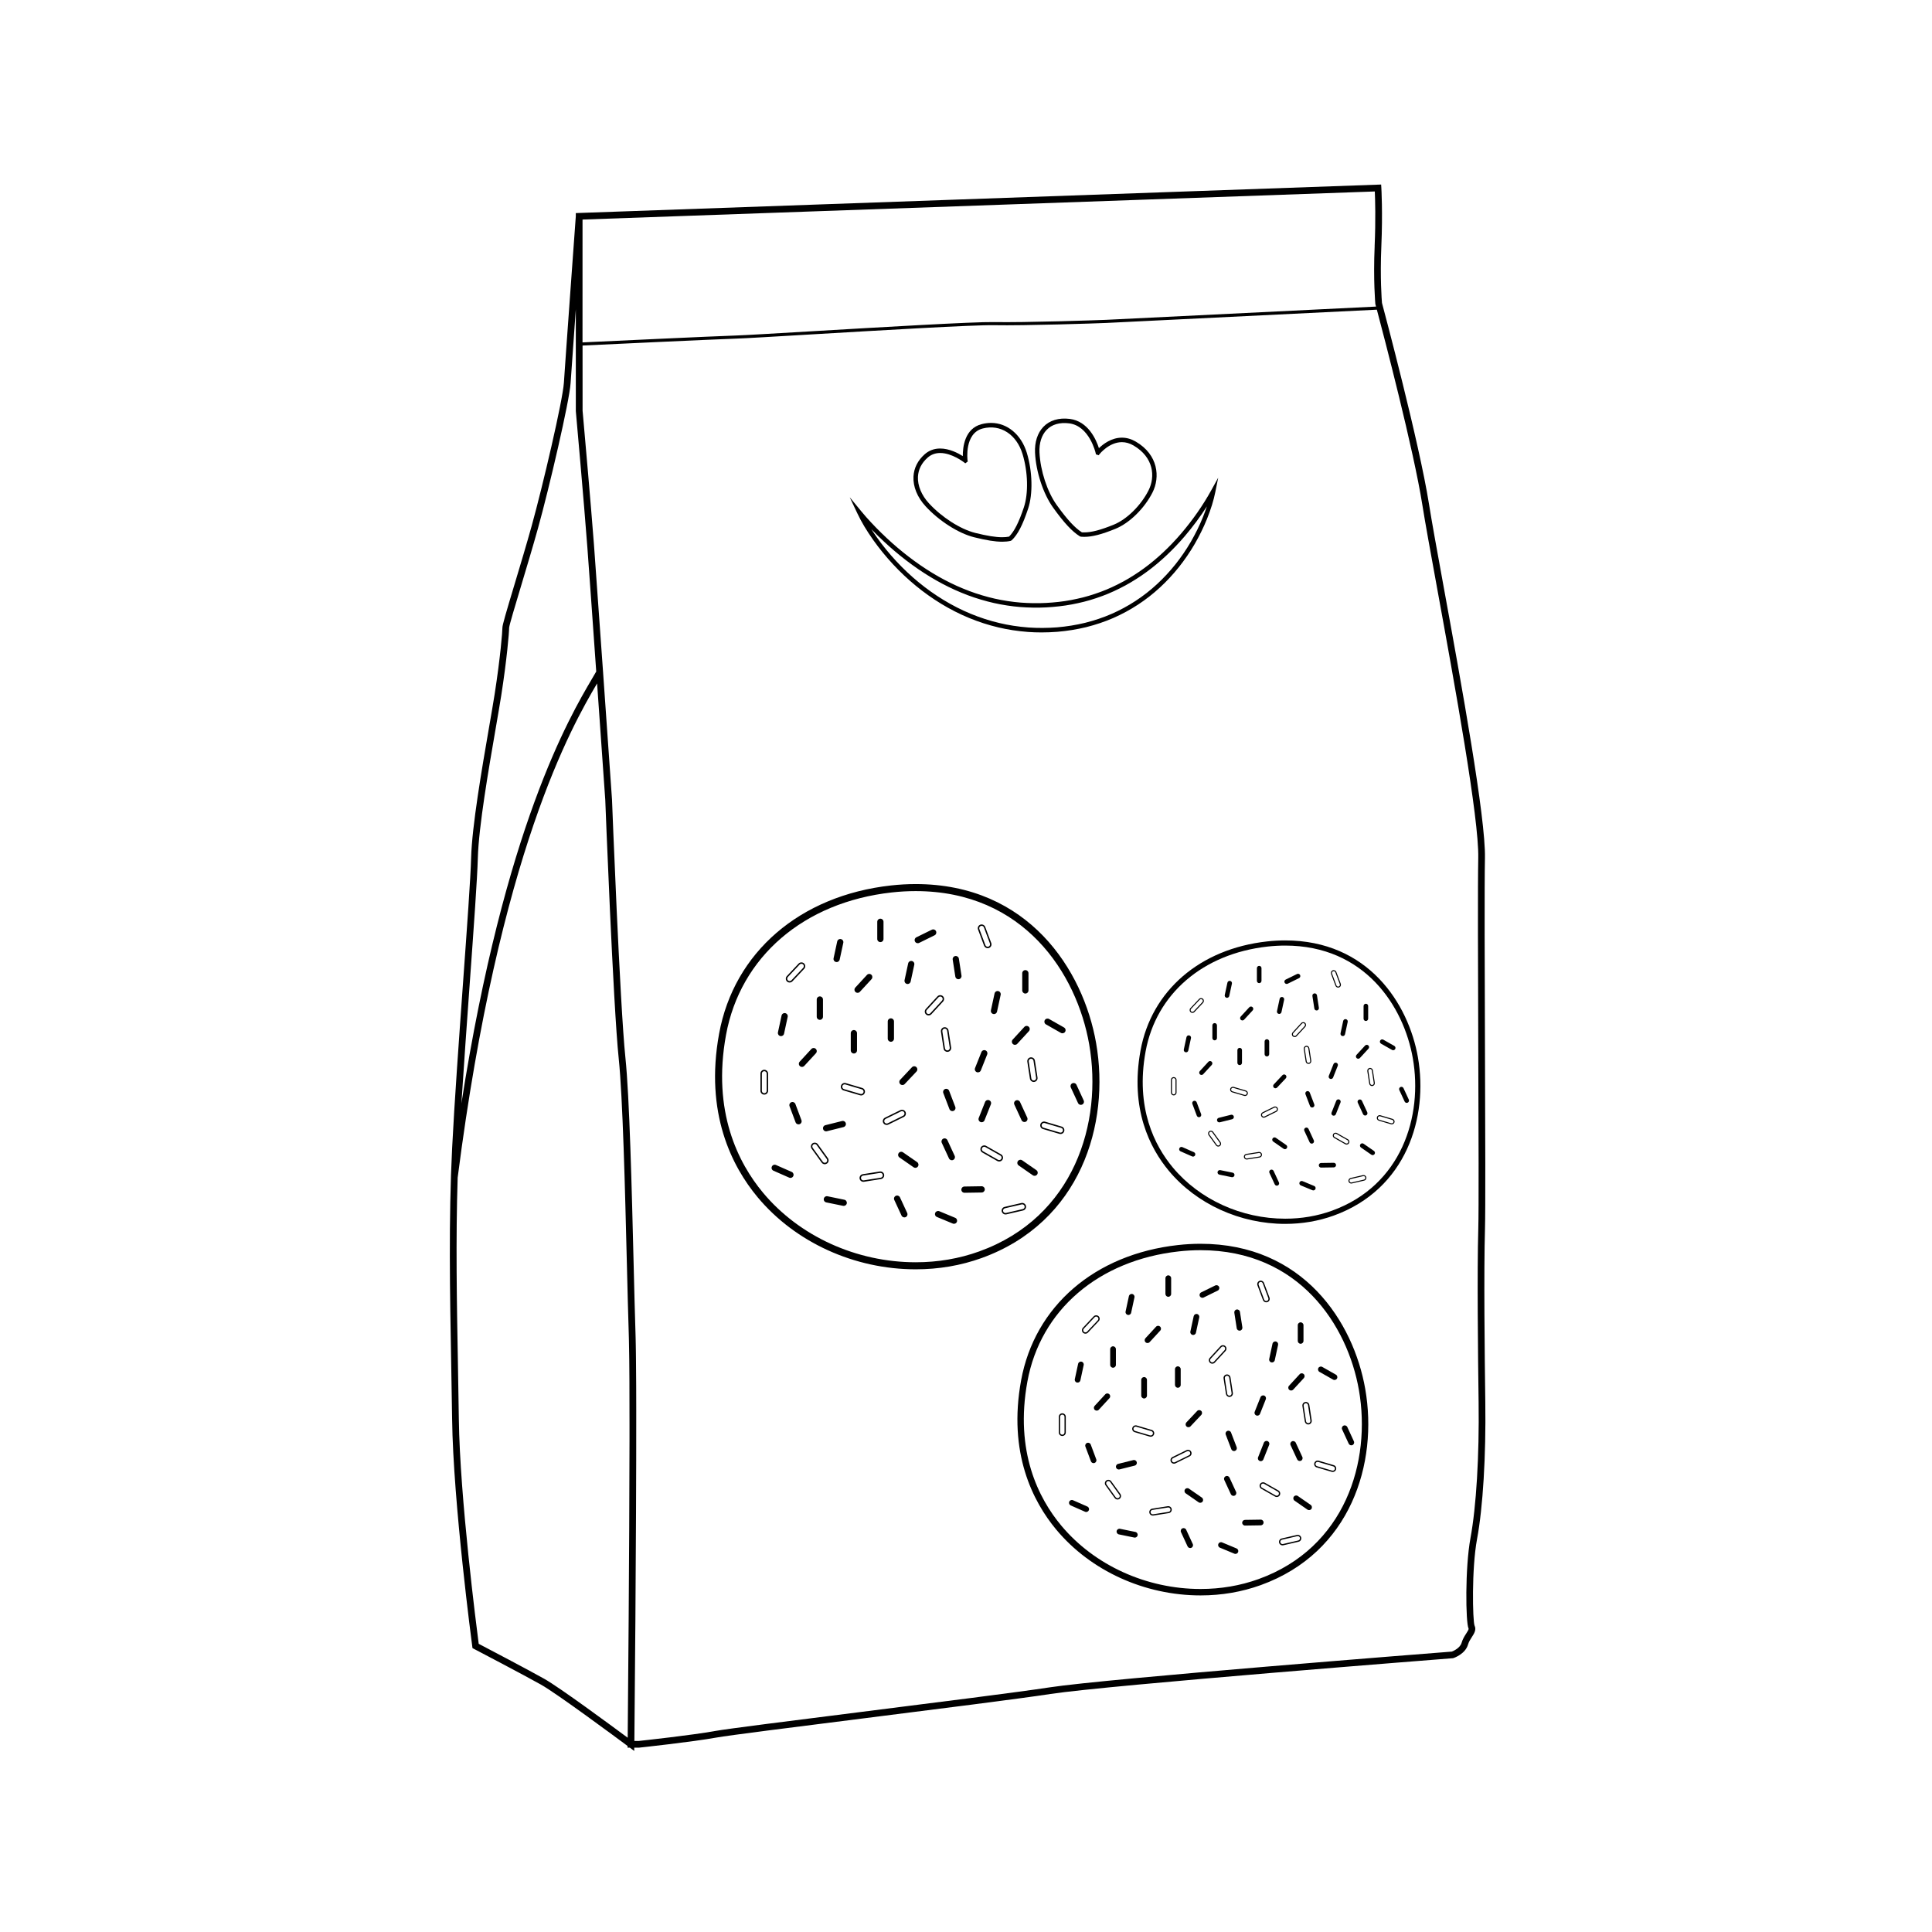 <?xml version="1.0" encoding="UTF-8"?>
<!-- The Best Svg Icon site in the world: iconSvg.co, Visit us! https://iconsvg.co -->
<svg fill="#000000" width="800px" height="800px" version="1.1" viewBox="144 144 512 512" xmlns="http://www.w3.org/2000/svg">
 <g>
  <path d="m537.62 515.6c-0.172-12.363-0.41-34.762-0.086-45.875 0.148-5.16 0.078-25.57 0-47.176-0.074-21.57-0.156-43.875-0.008-51.176 0.219-10.652-6.223-45.984-10.93-71.785-1.703-9.332-3.168-17.391-3.894-21.977-2.586-16.367-11.961-51.461-12.465-53.336-0.062-0.715-0.531-6.625-0.168-15.012 0.391-9.027 0.004-15.434 0-15.496l-0.055-0.863-212.56 7.535-0.859 0.031v0.824c-0.066 0.895-2.867 39.457-3.156 44.113-0.297 4.711-5.629 27.48-8.559 38.031-1.332 4.797-3.008 10.383-4.488 15.309-2.356 7.844-3.246 10.875-3.246 11.59 0 0.941-0.516 7.734-2.062 17.637-0.352 2.258-0.875 5.277-1.469 8.711-1.914 11.074-4.535 26.242-4.762 34.648-0.145 5.387-1.07 18.219-2.141 33.074-1.074 14.953-2.297 31.902-2.898 43.922-0.938 18.781-0.586 38.363-0.238 57.301 0.09 4.914 0.176 9.742 0.238 14.441 0.293 22.309 5.289 59.859 5.34 60.238l0.059 0.457 0.406 0.215c0.129 0.066 13.078 6.836 17.75 9.465 4.281 2.406 20.355 14.336 22.945 16.258l-0.004 0.445h0.602l1.164 0.871 0.008-0.871h1.242l0.047-0.004c0.141-0.016 14.031-1.5 20.504-2.676 3.102-0.562 20.293-2.731 38.496-5.023 19.695-2.481 42.012-5.293 50.047-6.527 15.195-2.336 105.66-9.402 106.57-9.473l0.211-0.043c0.125-0.043 3.117-1.066 3.832-3.562 0.219-0.758 0.625-1.387 1.02-1.996 0.594-0.914 1.266-1.953 0.711-3.062-0.492-1.32-0.801-14.984 0.66-22.867 1.574-8.441 2.391-22.016 2.195-36.316zm-29.32-306.41c-0.395 9.039 0.172 15.266 0.176 15.328l0.027 0.148c0.008 0.023 0.062 0.234 0.156 0.582-7.992 0.395-69.621 3.426-71.566 3.512-2.168 0.098-21.57 0.746-29.699 0.594-5.328-0.098-30.395 1.379-48.703 2.461-9.719 0.574-17.395 1.027-19.551 1.094-5.836 0.184-36.715 1.641-40.766 1.832l0.004-32.555 209.96-7.445c0.09 2.027 0.262 7.434-0.043 14.449zm-239.81 195.35c1.07-14.879 1.996-27.73 2.141-33.152 0.223-8.277 2.832-23.375 4.738-34.395 0.594-3.445 1.117-6.473 1.473-8.738 1.465-9.371 2.086-16.609 2.082-17.895 0.047-0.699 1.637-5.984 3.172-11.098 1.48-4.934 3.16-10.523 4.496-15.34 2.949-10.613 8.32-33.594 8.621-38.395 0.125-2.035 0.734-10.559 1.383-19.582l0.004 27.012c0.023 0.242 2.184 24.418 3.059 36.125 0.395 5.246 1.379 19.117 2.348 32.879-0.312 0.547-0.664 1.148-1.086 1.863-5.969 10.133-23.18 39.363-34.641 112.58 0.641-10.027 1.461-21.43 2.211-31.863zm2.371 175.08c-0.57-4.356-4.988-38.699-5.266-59.57-0.062-4.703-0.148-9.535-0.238-14.449-0.297-16.348-0.598-33.172-0.07-49.527 11.074-86.25 30.305-119.68 36.949-130.96 1.113 15.824 2.148 30.613 2.168 30.887 0.02 0.543 2.09 54.398 3.559 68.484 1.078 10.352 1.68 34.762 2.164 54.379 0.18 7.316 0.336 13.637 0.496 18.43 0.008 0.266 0.02 0.547 0.023 0.848 0.004 0.09 0.004 0.191 0.008 0.285 0.008 0.215 0.012 0.426 0.016 0.656 0.004 0.125 0.004 0.262 0.008 0.391 0.004 0.211 0.008 0.418 0.012 0.641 0.004 0.141 0.004 0.285 0.008 0.43 0.004 0.234 0.008 0.469 0.012 0.715 0.004 0.148 0.004 0.297 0.008 0.449 0.004 0.242 0.008 0.492 0.012 0.746 0 0.164 0.004 0.336 0.008 0.504 0.004 0.266 0.008 0.531 0.012 0.809 0 0.176 0.004 0.355 0.008 0.531 0.004 0.289 0.008 0.586 0.008 0.887 0 0.156 0.004 0.309 0.004 0.469 0.004 0.332 0.008 0.668 0.008 1.012 0 0.164 0.004 0.324 0.004 0.492 0.004 0.387 0.004 0.781 0.008 1.18 0 0.109 0 0.215 0.004 0.324 0.004 0.484 0.008 0.977 0.008 1.48v0.125c0.02 3.387 0.023 7.188 0.023 11.266v0.164 1.938 0.109 1.984 0.125c-0.031 29.328-0.398 69.816-0.48 78.664-4.461-3.309-18.07-13.344-22.094-15.605-4.223-2.383-15.137-8.105-17.387-9.285zm262.83-28.027c-1.461 7.898-1.281 22.43-0.516 23.961 0.113 0.227-0.234 0.762-0.602 1.328-0.422 0.652-0.949 1.465-1.234 2.477-0.402 1.406-2.176 2.168-2.594 2.332-3.828 0.297-91.582 7.168-106.58 9.477-8.008 1.23-30.316 4.043-50 6.519-18.227 2.297-35.445 4.465-38.594 5.035-6.223 1.133-19.434 2.555-20.328 2.652h-1.129c0.027-3.039 0.125-13.465 0.223-26.781 0-0.301 0.004-0.605 0.008-0.91 0.004-0.332 0.004-0.668 0.008-1.008 0.004-0.27 0.004-0.539 0.008-0.812 0.004-0.465 0.008-0.93 0.012-1.398 0.004-0.289 0.004-0.578 0.008-0.867 0-0.219 0.004-0.438 0.004-0.652 0.125-17.625 0.242-38.84 0.223-54.801v-0.273c0-0.566 0-1.125-0.004-1.676v-0.133c0-0.523-0.004-1.035-0.004-1.547v-0.301c0-0.469-0.004-0.93-0.004-1.387v-0.375c0-0.414-0.004-0.816-0.004-1.219 0-0.188 0-0.379-0.004-0.566-0.004-0.379-0.004-0.754-0.008-1.125 0-0.141 0-0.285-0.004-0.426-0.004-0.383-0.004-0.762-0.008-1.133 0-0.172-0.004-0.34-0.004-0.512-0.004-0.32-0.004-0.637-0.008-0.945 0-0.199-0.004-0.391-0.004-0.586-0.004-0.301-0.004-0.602-0.008-0.891 0-0.168-0.004-0.332-0.004-0.496-0.004-0.289-0.008-0.574-0.008-0.855-0.004-0.188-0.004-0.367-0.008-0.551-0.004-0.254-0.008-0.504-0.008-0.746-0.004-0.18-0.004-0.352-0.008-0.527-0.004-0.23-0.008-0.461-0.012-0.684-0.004-0.188-0.008-0.367-0.008-0.547-0.004-0.191-0.008-0.383-0.012-0.566-0.004-0.211-0.008-0.406-0.012-0.605-0.004-0.148-0.008-0.297-0.008-0.441-0.004-0.172-0.008-0.332-0.012-0.496-0.004-0.156-0.008-0.32-0.012-0.469-0.008-0.297-0.016-0.574-0.023-0.84-0.16-4.785-0.316-11.102-0.496-18.414-0.484-19.645-1.09-44.094-2.176-54.52-1.461-14.027-3.531-67.824-3.551-68.395-0.02-0.301-1.172-16.75-2.352-33.527 0.008-0.016 0.02-0.031 0.027-0.047l-0.031-0.02c-0.98-13.922-1.984-28.051-2.383-33.359-0.027-0.367-0.055-0.746-0.086-1.133-0.805-10.516-2.449-29.098-2.871-33.824-0.062-0.699-0.098-1.098-0.102-1.117l-0.008-17.301c3.844-0.184 34.938-1.652 40.793-1.836 2.168-0.066 9.848-0.52 19.574-1.098 18.293-1.078 43.32-2.562 48.633-2.457 8.156 0.156 27.582-0.492 29.754-0.594 1.965-0.09 64.562-3.168 71.746-3.519 1.809 6.812 9.734 37.035 12.07 51.824 0.727 4.609 2.199 12.676 3.902 22.02 4.691 25.727 11.113 60.957 10.898 71.43-0.148 7.32-0.07 29.637 0.008 51.219 0.074 21.594 0.148 41.988 0 47.117-0.324 11.148-0.086 33.574 0.086 45.953 0.191 14.191-0.613 27.637-2.156 35.965z"/>
  <path d="m409.59 287.56c-1.852 0-4.141-0.363-7.418-1.176-4.133-1.027-9.305-4.32-12.867-8.195-2.215-2.406-3.359-5.215-3.223-7.898 0.113-2.238 1.137-4.277 2.957-5.894 1.148-1.016 2.531-1.535 4.113-1.535 2.414 0 4.723 1.203 6.004 2.008-0.023-2.352 0.477-7.309 4.984-8.465 0.848-0.219 1.691-0.328 2.516-0.328 4.277 0 7.984 3.094 9.449 7.883 1.52 4.961 1.66 10.93 0.359 14.844-1.449 4.352-2.746 6.856-4.344 8.371l-0.297 0.16c-0.676 0.156-1.406 0.227-2.234 0.227zm-16.438-23.512c-1.285 0-2.402 0.414-3.324 1.234-1.602 1.422-2.461 3.125-2.562 5.066-0.117 2.332 0.945 4.898 2.914 7.035 3.418 3.719 8.352 6.871 12.281 7.848 3.18 0.789 5.379 1.141 7.133 1.141 0.68 0 1.277-0.055 1.824-0.164 1.379-1.375 2.594-3.785 3.926-7.777 1.23-3.703 1.086-9.379-0.367-14.125-1.578-5.172-5.824-7.965-10.535-6.754-4.926 1.266-4.043 8.34-4.031 8.41l0.047 0.348-0.645 0.48-0.359-0.281c-0.039-0.023-3.164-2.461-6.301-2.461z"/>
  <path d="m431.33 286.27c-0.297 0-0.59-0.016-0.875-0.039l-0.277-0.094c-2.059-1.281-4.184-3.562-7.098-7.625-2.625-3.664-4.551-9.512-4.785-14.547-0.133-2.781 0.648-5.211 2.199-6.84 1.652-1.73 4.106-2.473 6.992-2.113 4.91 0.613 7.031 5.551 7.742 7.758 1.09-1.062 3.289-2.785 6.09-2.785 1.254 0 2.488 0.352 3.672 1.043 5.981 3.488 6.488 9.441 4.43 13.496-2.164 4.25-6.117 8.117-9.84 9.625-3.672 1.488-6.141 2.121-8.25 2.121zm-0.625-1.199c0.148 0.004 0.383 0.016 0.621 0.016 1.949 0 4.285-0.609 7.805-2.035 3.477-1.406 7.184-5.047 9.227-9.062 1.875-3.695 1.375-8.816-3.969-11.934-1-0.586-2.035-0.879-3.074-0.879-3.391 0-5.879 3.113-5.906 3.144l-0.258 0.328-0.715-0.238-0.074-0.328c-0.016-0.074-1.645-7.215-7.023-7.887-2.543-0.316-4.59 0.281-5.992 1.754-1.328 1.391-1.992 3.512-1.875 5.969 0.23 4.828 2.062 10.418 4.566 13.91 2.777 3.859 4.777 6.039 6.668 7.242z"/>
  <path d="m420.01 311.6c-1.199 0-2.394-0.039-3.559-0.125-2.852-0.223-5.43-0.621-7.898-1.211-5.262-1.242-10.348-3.344-15.117-6.246-4.652-2.828-8.957-6.363-12.801-10.5-1.906-2.059-3.66-4.211-5.207-6.394-1.762-2.488-3.137-4.785-4.195-7.027l-2.047-4.316 3.035 3.684c0.906 1.098 1.758 2.07 2.613 2.969 0.824 0.891 1.723 1.809 2.746 2.812 1.914 1.867 3.859 3.598 5.773 5.137 4.082 3.297 8.301 6.019 12.531 8.09 1.113 0.547 2.219 1.047 3.293 1.484 1.27 0.52 2.332 0.922 3.34 1.258 2.391 0.793 4.602 1.375 6.769 1.777 2.441 0.453 4.668 0.715 6.809 0.801 2.297 0.113 4.582 0.074 6.781-0.121 2.238-0.172 4.449-0.504 6.586-0.988 2.019-0.426 4.086-1.039 6.316-1.867 1.891-0.699 3.836-1.594 5.953-2.734 0.902-0.492 1.824-1.039 2.82-1.68 0.922-0.582 1.836-1.211 2.719-1.863 3.426-2.512 6.711-5.602 9.773-9.176 3.086-3.621 5.758-7.461 7.941-11.406l1.855-3.359-0.758 3.762c-0.453 2.258-1.18 4.602-2.215 7.168-0.891 2.211-1.988 4.449-3.258 6.644-2.531 4.336-5.617 8.207-9.18 11.496-3.656 3.387-7.836 6.121-12.422 8.125-2.211 0.961-4.625 1.777-7.18 2.418-2.453 0.594-5.004 1.004-7.586 1.223-1.426 0.113-2.848 0.168-4.234 0.168zm-45.105-27.375c0.465 0.723 0.961 1.457 1.496 2.211 1.516 2.144 3.234 4.254 5.109 6.273 3.769 4.059 7.992 7.523 12.551 10.293 4.66 2.84 9.629 4.891 14.777 6.106 2.406 0.578 4.926 0.965 7.711 1.184 2.434 0.172 5.016 0.156 7.609-0.039 2.519-0.219 5.008-0.617 7.398-1.195 2.484-0.625 4.836-1.418 6.988-2.356 4.465-1.949 8.531-4.609 12.09-7.906 3.477-3.211 6.488-6.984 8.957-11.223 1.242-2.148 2.312-4.332 3.184-6.496 0.402-0.988 0.754-1.941 1.059-2.871-1.742 2.723-3.711 5.375-5.883 7.922-3.121 3.644-6.477 6.793-9.973 9.359-0.906 0.672-1.844 1.312-2.789 1.91-1.016 0.652-1.965 1.215-2.891 1.719-2.172 1.172-4.168 2.086-6.109 2.805-2.285 0.848-4.402 1.473-6.473 1.914-2.184 0.492-4.453 0.832-6.738 1.012-2.242 0.199-4.594 0.238-6.934 0.125-2.195-0.09-4.477-0.359-6.969-0.82-2.219-0.414-4.484-1.008-6.926-1.816-1.035-0.344-2.117-0.754-3.414-1.285-1.098-0.449-2.231-0.961-3.367-1.52-4.312-2.109-8.602-4.879-12.754-8.23-1.941-1.562-3.914-3.316-5.859-5.211-0.668-0.652-1.277-1.27-1.852-1.863z"/>
  <path d="m434.48 420.42c-3.402-19.434-17.973-42.133-47.832-42.133-2.129 0-4.324 0.125-6.527 0.367-24.152 2.676-41.605 17.727-45.551 39.285-3.859 21.066 3.422 35.195 10.211 43.34 9.973 11.961 25.637 19.102 41.898 19.102 6.098 0 11.977-1.008 17.473-2.992 26.184-9.461 34.102-35.43 30.328-56.969zm-30.965 55.215c-5.293 1.91-10.957 2.879-16.836 2.879-15.719 0-30.848-6.891-40.469-18.434-6.531-7.836-13.535-21.449-9.809-41.809 3.793-20.715 20.625-35.184 43.922-37.766 2.137-0.238 4.266-0.355 6.324-0.355 28.703 0 42.719 21.867 45.996 40.59 3.641 20.77-3.961 45.805-29.129 54.895z"/>
  <path d="m346.54 427.5c-0.559 0-1.016 0.457-1.016 1.016v4.555c0 0.559 0.457 1.016 1.016 1.016s1.016-0.457 1.016-1.016v-4.555c-0.004-0.559-0.457-1.016-1.016-1.016zm0.641 5.57c0 0.355-0.289 0.645-0.641 0.645-0.352 0-0.641-0.289-0.641-0.645v-4.555c0-0.355 0.289-0.641 0.641-0.641 0.355 0 0.641 0.289 0.641 0.641z"/>
  <path d="m354.79 436.58c-0.16-0.426-0.637-0.645-1.066-0.484-0.43 0.16-0.645 0.637-0.484 1.07l1.598 4.266c0.16 0.43 0.641 0.645 1.066 0.484 0.43-0.16 0.645-0.637 0.484-1.066z"/>
  <path d="m360.18 421.95c-0.336-0.309-0.859-0.285-1.168 0.051l-3.086 3.352c-0.312 0.336-0.289 0.863 0.047 1.172 0.336 0.309 0.863 0.289 1.172-0.051l3.086-3.352c0.309-0.336 0.285-0.863-0.051-1.172z"/>
  <path d="m350.8 418.57c0.449 0.094 0.891-0.191 0.984-0.637l0.961-4.453c0.098-0.445-0.188-0.887-0.637-0.984-0.445-0.098-0.887 0.188-0.984 0.637l-0.961 4.453c-0.094 0.445 0.191 0.887 0.637 0.984z"/>
  <path d="m361.27 414.27c0.457 0 0.828-0.371 0.828-0.828v-4.559c0-0.457-0.371-0.828-0.828-0.828-0.457 0-0.828 0.371-0.828 0.828v4.559c0 0.457 0.371 0.828 0.828 0.828z"/>
  <path d="m404.79 394.62c0.148 0.395 0.531 0.66 0.953 0.66 0.125 0 0.242-0.023 0.355-0.062 0.258-0.098 0.457-0.285 0.57-0.531s0.121-0.523 0.023-0.777l-1.598-4.266c-0.188-0.508-0.793-0.785-1.305-0.594-0.254 0.094-0.457 0.285-0.57 0.531-0.113 0.246-0.121 0.523-0.023 0.777zm-1.234-4.891c0.074-0.156 0.199-0.273 0.363-0.336 0.074-0.027 0.148-0.043 0.223-0.043 0.266 0 0.508 0.168 0.602 0.418l1.598 4.266c0.059 0.16 0.055 0.336-0.016 0.492s-0.199 0.273-0.359 0.336c-0.324 0.125-0.707-0.055-0.824-0.375l-1.598-4.266c-0.066-0.16-0.059-0.336 0.012-0.492z"/>
  <path d="m371.88 406.84 3.086-3.352c0.309-0.336 0.289-0.863-0.047-1.172s-0.859-0.289-1.168 0.051l-3.086 3.352c-0.312 0.336-0.289 0.863 0.047 1.172 0.332 0.309 0.855 0.285 1.168-0.051z"/>
  <path d="m365.54 398.94c0.445 0.098 0.887-0.191 0.984-0.637l0.961-4.453c0.098-0.449-0.188-0.891-0.637-0.984-0.445-0.098-0.887 0.188-0.98 0.633l-0.961 4.453c-0.098 0.449 0.188 0.891 0.633 0.988z"/>
  <path d="m380.09 420.08c0.457 0 0.828-0.371 0.828-0.828v-4.555c0-0.457-0.371-0.828-0.828-0.828-0.457 0-0.828 0.371-0.828 0.828v4.555c0 0.453 0.375 0.828 0.828 0.828z"/>
  <path d="m370.29 423.19c0.457 0 0.828-0.371 0.828-0.828v-4.559c0-0.457-0.371-0.828-0.828-0.828-0.457 0-0.828 0.371-0.828 0.828v4.559c0 0.457 0.371 0.828 0.828 0.828z"/>
  <path d="m377.31 393.67c0.457 0 0.828-0.371 0.828-0.828v-4.555c0-0.457-0.371-0.828-0.828-0.828-0.457 0-0.828 0.371-0.828 0.828v4.555c0 0.457 0.375 0.828 0.828 0.828z"/>
  <path d="m415.73 407.3c0.457 0 0.828-0.371 0.828-0.828v-4.555c0-0.457-0.371-0.828-0.828-0.828-0.457 0-0.828 0.371-0.828 0.828v4.555c0.004 0.453 0.375 0.828 0.828 0.828z"/>
  <path d="m394.19 408.69c-0.012-0.27-0.129-0.52-0.328-0.703-0.395-0.367-1.07-0.34-1.434 0.059l-3.086 3.352c-0.379 0.414-0.352 1.055 0.059 1.434 0.188 0.172 0.43 0.27 0.688 0.27 0.281 0 0.555-0.121 0.746-0.328l3.086-3.352c0.184-0.203 0.281-0.461 0.27-0.73zm-0.543 0.477-3.086 3.352c-0.23 0.25-0.656 0.27-0.91 0.039-0.258-0.242-0.277-0.648-0.035-0.91l3.086-3.352c0.121-0.133 0.293-0.207 0.473-0.207 0.16 0 0.316 0.059 0.434 0.168 0.125 0.117 0.199 0.273 0.207 0.445s-0.051 0.336-0.168 0.465z"/>
  <path d="m384.35 404.75c0.449 0.098 0.887-0.188 0.984-0.637l0.961-4.453c0.098-0.445-0.188-0.887-0.637-0.984-0.445-0.098-0.887 0.188-0.984 0.633l-0.961 4.453c-0.09 0.449 0.191 0.891 0.637 0.988z"/>
  <path d="m382.5 461.31c-0.191-0.414-0.684-0.598-1.098-0.406-0.418 0.191-0.598 0.684-0.402 1.102l1.914 4.137c0.191 0.414 0.684 0.594 1.098 0.406 0.414-0.191 0.594-0.688 0.402-1.102z"/>
  <path d="m397.13 466.73-4.207-1.746c-0.422-0.172-0.906 0.023-1.082 0.445-0.176 0.422 0.023 0.91 0.449 1.082l4.207 1.746c0.422 0.176 0.906-0.023 1.082-0.445s-0.023-0.906-0.449-1.082z"/>
  <path d="m393.98 445.76c-0.414 0.191-0.598 0.684-0.402 1.098l1.914 4.137c0.191 0.414 0.684 0.594 1.098 0.406 0.414-0.191 0.598-0.688 0.402-1.102l-1.91-4.133c-0.195-0.418-0.688-0.598-1.102-0.406z"/>
  <path d="m414.32 436.04c-0.191-0.414-0.688-0.598-1.102-0.406-0.418 0.191-0.598 0.684-0.402 1.098l1.91 4.137c0.191 0.414 0.684 0.594 1.098 0.406 0.414-0.191 0.594-0.688 0.402-1.102z"/>
  <path d="m429.28 431.49c-0.191-0.418-0.684-0.598-1.102-0.406-0.418 0.191-0.598 0.684-0.406 1.098l1.914 4.133c0.191 0.418 0.688 0.598 1.098 0.406 0.414-0.191 0.598-0.684 0.402-1.098z"/>
  <path d="m383.31 449.38c-0.375-0.262-0.891-0.168-1.152 0.207-0.262 0.375-0.168 0.891 0.207 1.152l3.742 2.598c0.375 0.258 0.895 0.168 1.152-0.211 0.258-0.375 0.164-0.895-0.211-1.152z"/>
  <path d="m414.9 451.5c-0.375-0.262-0.891-0.168-1.152 0.207s-0.168 0.891 0.211 1.152l3.742 2.598c0.379 0.258 0.891 0.168 1.156-0.207 0.258-0.375 0.168-0.895-0.211-1.152z"/>
  <path d="m397.16 437.33-1.629-4.254c-0.164-0.43-0.641-0.645-1.07-0.477-0.426 0.164-0.641 0.641-0.477 1.07l1.629 4.254c0.164 0.426 0.645 0.645 1.07 0.477 0.426-0.16 0.641-0.645 0.477-1.07z"/>
  <path d="m402.86 428.13c0.422 0.168 0.91-0.039 1.074-0.465l1.684-4.231c0.168-0.426-0.039-0.91-0.465-1.078-0.422-0.168-0.906 0.039-1.074 0.465l-1.684 4.231c-0.172 0.43 0.039 0.91 0.465 1.078z"/>
  <path d="m406.13 435.57c-0.426-0.168-0.906 0.039-1.074 0.465l-1.68 4.234c-0.172 0.426 0.039 0.906 0.465 1.078 0.422 0.168 0.91-0.039 1.074-0.469l1.684-4.231c0.168-0.426-0.039-0.906-0.469-1.078z"/>
  <path d="m393.36 417.39 0.695 4.5c0.074 0.492 0.508 0.863 1.004 0.863 0.051 0 0.102-0.004 0.156-0.012 0.27-0.043 0.504-0.188 0.664-0.406s0.227-0.488 0.184-0.754l-0.695-4.5c-0.082-0.543-0.613-0.934-1.16-0.848-0.266 0.039-0.504 0.184-0.664 0.402-0.156 0.215-0.223 0.484-0.184 0.754zm0.488-0.535c0.102-0.137 0.25-0.227 0.418-0.254 0.031-0.008 0.066-0.008 0.098-0.008 0.312 0 0.586 0.234 0.633 0.543l0.695 4.5c0.027 0.172-0.016 0.34-0.117 0.477-0.102 0.137-0.25 0.23-0.418 0.258-0.348 0.051-0.68-0.195-0.73-0.535l-0.695-4.504c-0.027-0.168 0.016-0.34 0.117-0.477z"/>
  <path d="m398.11 398.05c-0.07-0.453-0.492-0.762-0.945-0.691-0.453 0.066-0.762 0.492-0.691 0.941l0.695 4.5c0.07 0.453 0.492 0.766 0.945 0.695 0.453-0.07 0.762-0.496 0.691-0.945z"/>
  <path d="m413.59 420.62 3.086-3.352c0.309-0.336 0.289-0.863-0.047-1.168-0.336-0.312-0.863-0.289-1.168 0.047l-3.086 3.352c-0.312 0.336-0.289 0.863 0.047 1.172 0.332 0.312 0.855 0.289 1.168-0.051z"/>
  <path d="m407.24 412.72c0.445 0.098 0.887-0.188 0.984-0.637l0.965-4.453c0.094-0.445-0.191-0.887-0.637-0.984-0.445-0.098-0.887 0.188-0.984 0.637l-0.961 4.453c-0.098 0.449 0.188 0.891 0.633 0.984z"/>
  <path d="m416.25 425.37 0.695 4.5c0.074 0.492 0.508 0.863 1.004 0.863 0.051 0 0.102-0.004 0.156-0.012 0.266-0.043 0.504-0.188 0.664-0.406s0.227-0.488 0.184-0.754l-0.695-4.5c-0.082-0.543-0.605-0.934-1.16-0.848-0.266 0.039-0.5 0.18-0.664 0.398-0.16 0.223-0.227 0.492-0.184 0.758zm0.484-0.535c0.102-0.137 0.25-0.227 0.422-0.254 0.031-0.004 0.066-0.008 0.098-0.008 0.312 0 0.586 0.234 0.633 0.543l0.695 4.504c0.027 0.168-0.016 0.336-0.117 0.477-0.102 0.137-0.25 0.23-0.418 0.258-0.348 0.047-0.68-0.195-0.73-0.539l-0.695-4.5c-0.031-0.172 0.012-0.34 0.113-0.48z"/>
  <path d="m414.67 462.81-4.438 1.031c-0.266 0.059-0.492 0.219-0.633 0.453-0.145 0.23-0.191 0.504-0.129 0.766 0.113 0.461 0.52 0.785 0.992 0.785 0.078 0 0.156-0.012 0.23-0.027l4.438-1.027c0.266-0.059 0.492-0.223 0.633-0.453 0.145-0.23 0.188-0.504 0.125-0.766-0.121-0.539-0.672-0.883-1.219-0.762zm0.781 1.328c-0.094 0.145-0.234 0.246-0.406 0.285l-4.438 1.027c-0.344 0.078-0.691-0.137-0.773-0.477-0.035-0.168-0.008-0.34 0.082-0.484 0.09-0.145 0.234-0.242 0.402-0.281l4.438-1.031c0.047-0.008 0.098-0.016 0.145-0.016 0.301 0 0.559 0.203 0.625 0.496 0.043 0.164 0.012 0.332-0.074 0.48z"/>
  <path d="m409.68 451.3c0.133-0.238 0.168-0.512 0.094-0.773-0.074-0.262-0.242-0.48-0.477-0.609l-3.961-2.25c-0.469-0.27-1.117-0.09-1.387 0.379-0.133 0.234-0.168 0.508-0.094 0.77 0.074 0.262 0.242 0.477 0.48 0.613l3.957 2.25c0.152 0.086 0.328 0.133 0.504 0.133 0.363 0 0.703-0.199 0.883-0.512zm-0.328-0.184c-0.168 0.293-0.574 0.41-0.875 0.238l-3.961-2.25c-0.148-0.086-0.258-0.219-0.301-0.387-0.047-0.168-0.023-0.34 0.062-0.488 0.113-0.203 0.328-0.324 0.559-0.324 0.109 0 0.223 0.027 0.316 0.086l3.961 2.25c0.148 0.082 0.254 0.219 0.301 0.383 0.047 0.168 0.023 0.34-0.062 0.492z"/>
  <path d="m425.97 416.29-3.957-2.25c-0.398-0.227-0.906-0.086-1.133 0.309-0.227 0.398-0.086 0.906 0.312 1.129l3.961 2.25c0.402 0.227 0.906 0.086 1.129-0.312 0.23-0.391 0.09-0.898-0.312-1.125z"/>
  <path d="m404.14 458.37-4.555 0.07c-0.457 0.008-0.824 0.383-0.816 0.844 0.004 0.457 0.383 0.82 0.84 0.812l4.555-0.07c0.457-0.004 0.82-0.383 0.816-0.84-0.008-0.453-0.387-0.82-0.84-0.816z"/>
  <path d="m384.02 439.43c0.086-0.258 0.07-0.531-0.051-0.773-0.242-0.492-0.867-0.703-1.359-0.465l-4.086 2.008c-0.5 0.246-0.711 0.859-0.465 1.359 0.172 0.348 0.52 0.566 0.914 0.566 0.156 0 0.309-0.035 0.449-0.102l4.086-2.012c0.242-0.121 0.426-0.324 0.512-0.582zm-4.766 2.258c-0.316 0.152-0.707 0.016-0.859-0.293-0.156-0.32-0.023-0.703 0.293-0.863l4.09-2.008c0.09-0.043 0.184-0.066 0.281-0.066 0.246 0 0.469 0.137 0.578 0.359 0.074 0.152 0.086 0.324 0.031 0.488-0.055 0.164-0.172 0.293-0.324 0.367z"/>
  <path d="m392.05 390.76c-0.203-0.41-0.699-0.578-1.109-0.375l-4.09 2.008c-0.41 0.203-0.578 0.699-0.375 1.109s0.699 0.578 1.109 0.375l4.086-2.012c0.41-0.199 0.578-0.695 0.379-1.105z"/>
  <path d="m383.76 431.28 3.121-3.312c0.312-0.336 0.297-0.859-0.035-1.172-0.332-0.312-0.859-0.297-1.172 0.035l-3.121 3.32c-0.312 0.332-0.297 0.859 0.035 1.172 0.332 0.309 0.855 0.293 1.172-0.043z"/>
  <path d="m353.26 404.38c0.281 0 0.551-0.117 0.742-0.32l3.121-3.316c0.188-0.195 0.281-0.453 0.273-0.727-0.008-0.27-0.121-0.523-0.32-0.707-0.395-0.371-1.066-0.352-1.434 0.043l-3.121 3.32c-0.383 0.406-0.363 1.051 0.043 1.434 0.188 0.176 0.434 0.273 0.695 0.273zm-0.469-1.457 3.125-3.316c0.125-0.129 0.289-0.203 0.469-0.203 0.164 0 0.32 0.062 0.441 0.176 0.125 0.117 0.195 0.273 0.199 0.445 0.008 0.172-0.055 0.336-0.172 0.461l-3.121 3.316c-0.234 0.25-0.656 0.266-0.906 0.027-0.266-0.238-0.277-0.645-0.035-0.906z"/>
  <path d="m366.87 431.72c-0.078 0.258-0.047 0.535 0.082 0.773 0.129 0.234 0.344 0.41 0.605 0.484l4.367 1.289c0.094 0.027 0.191 0.043 0.289 0.043 0.445 0 0.844-0.297 0.969-0.727 0.078-0.262 0.047-0.535-0.082-0.773s-0.344-0.41-0.605-0.488l-4.371-1.289c-0.523-0.156-1.098 0.164-1.254 0.688zm0.359 0.102c0.082-0.27 0.332-0.461 0.617-0.461 0.062 0 0.121 0.012 0.18 0.027l4.371 1.293c0.164 0.051 0.297 0.156 0.383 0.309 0.082 0.152 0.102 0.324 0.051 0.488-0.098 0.332-0.465 0.535-0.797 0.434l-4.371-1.289c-0.164-0.047-0.301-0.16-0.383-0.309-0.082-0.152-0.102-0.324-0.051-0.492z"/>
  <path d="m425.34 442.55-4.371-1.293c-0.531-0.156-1.109 0.164-1.258 0.688-0.074 0.262-0.047 0.535 0.082 0.773 0.133 0.234 0.344 0.41 0.605 0.484l4.371 1.289c0.094 0.023 0.191 0.039 0.289 0.039 0.445 0 0.848-0.297 0.969-0.727 0.078-0.262 0.047-0.535-0.082-0.773-0.129-0.234-0.344-0.406-0.605-0.48zm0.332 1.152c-0.098 0.328-0.465 0.535-0.797 0.434l-4.371-1.289c-0.164-0.047-0.297-0.156-0.383-0.309-0.082-0.148-0.098-0.324-0.051-0.488 0.078-0.27 0.332-0.461 0.617-0.461 0.059 0 0.121 0.008 0.18 0.027l4.371 1.289c0.164 0.047 0.297 0.16 0.383 0.309 0.082 0.148 0.098 0.328 0.051 0.488z"/>
  <path d="m363.13 443.79 4.418-1.105c0.445-0.109 0.715-0.559 0.605-1-0.113-0.445-0.562-0.715-1.004-0.605l-4.418 1.105c-0.445 0.109-0.715 0.562-0.602 1.008 0.105 0.441 0.555 0.711 1 0.598z"/>
  <path d="m367.76 461.94-4.465-0.918c-0.449-0.09-0.887 0.199-0.977 0.648-0.09 0.445 0.195 0.883 0.648 0.977l4.461 0.914c0.449 0.09 0.887-0.199 0.98-0.645 0.09-0.445-0.199-0.887-0.648-0.977z"/>
  <path d="m377.15 454.46-4.5 0.711c-0.551 0.086-0.934 0.605-0.848 1.16 0.078 0.5 0.5 0.859 1.004 0.859 0.055 0 0.105-0.008 0.16-0.012l4.496-0.711c0.555-0.09 0.934-0.613 0.848-1.164-0.082-0.535-0.594-0.93-1.16-0.844zm0.258 1.641-4.5 0.707c-0.352 0.062-0.68-0.188-0.734-0.535-0.055-0.348 0.188-0.68 0.535-0.73l4.5-0.711c0.035-0.008 0.07-0.008 0.102-0.008 0.312 0 0.586 0.234 0.633 0.543 0.055 0.348-0.184 0.676-0.535 0.734z"/>
  <path d="m363.17 452.34c0.219-0.16 0.367-0.395 0.41-0.664s-0.02-0.535-0.176-0.754l-2.664-3.695c-0.316-0.438-0.98-0.543-1.418-0.227-0.219 0.16-0.363 0.395-0.406 0.664-0.043 0.27 0.02 0.531 0.176 0.754l2.664 3.691c0.188 0.27 0.496 0.426 0.824 0.426 0.211-0.004 0.414-0.07 0.59-0.195zm-1.113-0.449-2.668-3.695c-0.098-0.137-0.137-0.305-0.113-0.477 0.027-0.168 0.117-0.316 0.258-0.418 0.113-0.078 0.238-0.125 0.375-0.125 0.207 0 0.402 0.102 0.52 0.27l2.664 3.695c0.098 0.137 0.141 0.309 0.113 0.48-0.027 0.168-0.121 0.32-0.258 0.418-0.273 0.199-0.691 0.129-0.891-0.148z"/>
  <path d="m353.81 454.57-4.168-1.836c-0.418-0.188-0.91 0.004-1.094 0.426-0.188 0.418 0.004 0.906 0.426 1.09l4.168 1.836c0.418 0.188 0.91-0.008 1.094-0.422 0.184-0.422-0.008-0.91-0.426-1.094z"/>
  <path d="m505.8 512.07c-3.106-17.742-16.406-38.457-43.66-38.457-1.945 0-3.949 0.113-5.957 0.336-22.043 2.441-37.98 16.18-41.578 35.855-3.523 19.23 3.125 32.125 9.316 39.562 9.102 10.918 23.398 17.434 38.246 17.434 5.566 0 10.93-0.918 15.949-2.731 23.902-8.633 31.129-32.336 27.684-52zm-28.262 50.402c-4.828 1.742-10 2.625-15.371 2.625-14.348 0-28.156-6.289-36.941-16.824-5.961-7.152-12.355-19.582-8.953-38.164 3.461-18.91 18.824-32.117 40.094-34.473 1.949-0.215 3.891-0.324 5.773-0.324 26.199 0 38.992 19.957 41.984 37.047 3.32 18.965-3.613 41.812-26.586 50.113z"/>
  <path d="m425.52 518.54c-0.512 0-0.926 0.418-0.926 0.926v4.156c0 0.512 0.414 0.93 0.926 0.93 0.508 0 0.926-0.418 0.926-0.93v-4.156c0-0.508-0.418-0.926-0.926-0.926zm0.586 5.086c0 0.324-0.266 0.59-0.586 0.59-0.324 0-0.586-0.266-0.586-0.59v-4.156c0-0.324 0.262-0.586 0.586-0.586s0.586 0.262 0.586 0.586z"/>
  <path d="m433.06 526.83c-0.145-0.391-0.582-0.59-0.973-0.441-0.391 0.145-0.59 0.582-0.441 0.977l1.457 3.891c0.148 0.391 0.582 0.59 0.973 0.445 0.391-0.148 0.59-0.586 0.441-0.973z"/>
  <path d="m437.97 513.47c-0.309-0.285-0.785-0.266-1.066 0.043l-2.816 3.059c-0.285 0.309-0.266 0.785 0.043 1.066 0.309 0.281 0.785 0.262 1.066-0.047l2.816-3.059c0.285-0.301 0.266-0.781-0.043-1.062z"/>
  <path d="m429.41 510.39c0.41 0.086 0.812-0.172 0.902-0.578l0.875-4.062c0.09-0.41-0.172-0.812-0.578-0.898-0.41-0.09-0.809 0.172-0.898 0.578l-0.875 4.062c-0.094 0.406 0.168 0.809 0.574 0.898z"/>
  <path d="m438.97 506.46c0.418 0 0.758-0.34 0.758-0.758v-4.16c0-0.418-0.34-0.758-0.758-0.758-0.418 0-0.758 0.34-0.758 0.758v4.16c0 0.422 0.34 0.758 0.758 0.758z"/>
  <path d="m478.7 488.53c0.133 0.359 0.484 0.602 0.867 0.602 0.113 0 0.219-0.02 0.324-0.059 0.234-0.086 0.418-0.258 0.52-0.484 0.102-0.227 0.109-0.477 0.023-0.711l-1.461-3.891c-0.172-0.465-0.723-0.719-1.191-0.543-0.23 0.086-0.414 0.258-0.52 0.484-0.102 0.227-0.113 0.477-0.023 0.711zm-1.129-4.461c0.066-0.145 0.18-0.254 0.328-0.305 0.066-0.023 0.137-0.039 0.203-0.039 0.242 0 0.465 0.152 0.551 0.383l1.461 3.891c0.055 0.148 0.047 0.305-0.016 0.449-0.066 0.141-0.18 0.25-0.328 0.305-0.293 0.113-0.645-0.047-0.754-0.344l-1.457-3.894c-0.059-0.141-0.051-0.301 0.012-0.445z"/>
  <path d="m448.66 499.68 2.816-3.059c0.285-0.309 0.266-0.785-0.043-1.07-0.309-0.281-0.785-0.266-1.07 0.043l-2.816 3.059c-0.281 0.309-0.262 0.785 0.043 1.066 0.305 0.289 0.785 0.27 1.07-0.039z"/>
  <path d="m442.87 492.47c0.41 0.086 0.812-0.172 0.898-0.582l0.875-4.066c0.09-0.406-0.172-0.812-0.578-0.898-0.41-0.09-0.812 0.168-0.898 0.578l-0.875 4.066c-0.09 0.41 0.172 0.812 0.578 0.902z"/>
  <path d="m456.14 511.77c0.418 0 0.758-0.34 0.758-0.758v-4.16c0-0.418-0.34-0.758-0.758-0.758s-0.758 0.34-0.758 0.758v4.16c0.004 0.418 0.344 0.758 0.758 0.758z"/>
  <path d="m447.2 514.61c0.418 0 0.758-0.34 0.758-0.758v-4.156c0-0.418-0.336-0.758-0.758-0.758-0.418 0-0.758 0.336-0.758 0.758v4.156c0 0.418 0.34 0.758 0.758 0.758z"/>
  <path d="m453.61 487.66c0.418 0 0.758-0.34 0.758-0.758v-4.16c0-0.418-0.336-0.758-0.758-0.758-0.418 0-0.758 0.34-0.758 0.758v4.16c0.004 0.418 0.344 0.758 0.758 0.758z"/>
  <path d="m488.68 500.11c0.414 0 0.758-0.34 0.758-0.758v-4.16c0-0.418-0.34-0.758-0.758-0.758s-0.758 0.34-0.758 0.758v4.16c0.004 0.418 0.344 0.758 0.758 0.758z"/>
  <path d="m469.02 501.37c-0.008-0.246-0.117-0.477-0.297-0.645-0.363-0.332-0.977-0.309-1.309 0.055l-2.812 3.059c-0.348 0.375-0.324 0.965 0.051 1.309 0.172 0.156 0.395 0.242 0.625 0.242 0.262 0 0.508-0.109 0.684-0.301l2.816-3.059c0.164-0.176 0.25-0.41 0.242-0.66zm-0.496 0.434-2.816 3.059c-0.211 0.227-0.598 0.246-0.828 0.035-0.234-0.219-0.254-0.59-0.031-0.828l2.816-3.059c0.109-0.125 0.27-0.191 0.43-0.191 0.148 0 0.289 0.055 0.398 0.156 0.117 0.105 0.184 0.25 0.188 0.406 0.004 0.16-0.051 0.309-0.156 0.422z"/>
  <path d="m460.04 497.77c0.406 0.086 0.812-0.172 0.898-0.582l0.879-4.062c0.086-0.41-0.172-0.809-0.582-0.898-0.406-0.09-0.809 0.172-0.895 0.578l-0.875 4.062c-0.094 0.41 0.168 0.812 0.574 0.902z"/>
  <path d="m458.35 549.4c-0.172-0.379-0.625-0.543-1.004-0.371s-0.547 0.625-0.371 1.004l1.746 3.777c0.176 0.379 0.625 0.543 1.004 0.371s0.547-0.625 0.367-1.008z"/>
  <path d="m471.7 554.35-3.84-1.598c-0.387-0.16-0.828 0.023-0.988 0.406-0.16 0.387 0.023 0.828 0.41 0.988l3.84 1.598c0.383 0.164 0.824-0.023 0.988-0.406 0.156-0.387-0.027-0.828-0.41-0.988z"/>
  <path d="m468.82 535.21c-0.379 0.176-0.543 0.625-0.371 1.004l1.746 3.773c0.176 0.379 0.625 0.543 1.004 0.371 0.379-0.176 0.547-0.625 0.367-1.008l-1.742-3.773c-0.172-0.379-0.625-0.543-1.004-0.367z"/>
  <path d="m487.39 526.34c-0.172-0.379-0.625-0.547-1.008-0.371-0.379 0.176-0.547 0.625-0.367 1.004l1.746 3.773c0.176 0.379 0.625 0.543 1.004 0.371 0.379-0.176 0.543-0.625 0.367-1.008z"/>
  <path d="m501.05 522.18c-0.172-0.379-0.625-0.547-1.004-0.371s-0.547 0.625-0.371 1.004l1.746 3.773c0.176 0.383 0.625 0.547 1.004 0.371 0.379-0.176 0.547-0.625 0.367-1.004z"/>
  <path d="m459.09 538.51c-0.344-0.238-0.816-0.152-1.051 0.191-0.242 0.344-0.156 0.812 0.191 1.051l3.418 2.371c0.344 0.238 0.816 0.152 1.055-0.191 0.234-0.344 0.152-0.816-0.191-1.055z"/>
  <path d="m487.93 540.45c-0.344-0.238-0.816-0.152-1.055 0.191-0.238 0.34-0.152 0.812 0.191 1.051l3.418 2.371c0.348 0.238 0.816 0.152 1.055-0.191 0.238-0.344 0.152-0.816-0.191-1.055z"/>
  <path d="m471.73 527.52-1.488-3.879c-0.148-0.395-0.586-0.586-0.977-0.438-0.387 0.148-0.582 0.586-0.434 0.98l1.488 3.879c0.148 0.391 0.586 0.586 0.977 0.434 0.387-0.148 0.582-0.586 0.434-0.977z"/>
  <path d="m476.93 519.11c0.387 0.156 0.832-0.035 0.984-0.422l1.535-3.863c0.152-0.387-0.035-0.828-0.426-0.98-0.387-0.152-0.828 0.035-0.98 0.426l-1.535 3.863c-0.156 0.387 0.035 0.824 0.422 0.977z"/>
  <path d="m479.92 525.91c-0.387-0.156-0.828 0.035-0.98 0.422l-1.535 3.863c-0.156 0.391 0.035 0.828 0.422 0.984 0.387 0.152 0.828-0.035 0.98-0.426l1.535-3.863c0.156-0.387-0.035-0.828-0.422-0.98z"/>
  <path d="m468.26 509.31 0.633 4.109c0.07 0.449 0.465 0.785 0.914 0.785 0.047 0 0.094-0.004 0.145-0.012 0.242-0.035 0.461-0.168 0.605-0.371 0.145-0.199 0.207-0.445 0.168-0.688l-0.633-4.109c-0.078-0.496-0.559-0.855-1.059-0.773-0.242 0.035-0.461 0.168-0.605 0.367-0.145 0.199-0.207 0.445-0.168 0.691zm0.441-0.488c0.094-0.125 0.227-0.207 0.383-0.23 0.027-0.004 0.059-0.008 0.09-0.008 0.285 0 0.535 0.215 0.574 0.496l0.637 4.109c0.023 0.156-0.016 0.309-0.109 0.438-0.094 0.125-0.227 0.211-0.383 0.234-0.32 0.047-0.621-0.18-0.668-0.492l-0.637-4.109c-0.016-0.156 0.023-0.309 0.113-0.438z"/>
  <path d="m472.6 491.66c-0.062-0.414-0.453-0.695-0.863-0.633-0.414 0.062-0.691 0.449-0.629 0.863l0.637 4.109c0.062 0.414 0.453 0.695 0.863 0.633 0.414-0.066 0.695-0.453 0.633-0.863z"/>
  <path d="m486.72 512.26 2.816-3.059c0.281-0.305 0.266-0.785-0.047-1.066-0.309-0.281-0.785-0.266-1.066 0.043l-2.816 3.059c-0.285 0.309-0.266 0.789 0.043 1.07 0.305 0.281 0.785 0.262 1.07-0.047z"/>
  <path d="m480.93 505.05c0.406 0.086 0.809-0.172 0.898-0.578l0.879-4.066c0.086-0.406-0.172-0.812-0.582-0.898-0.406-0.09-0.809 0.172-0.898 0.578l-0.875 4.066c-0.086 0.41 0.172 0.809 0.578 0.898z"/>
  <path d="m489.15 516.6 0.637 4.109c0.07 0.449 0.461 0.789 0.914 0.789 0.047 0 0.09-0.004 0.141-0.012 0.242-0.039 0.461-0.172 0.605-0.371 0.148-0.199 0.207-0.445 0.172-0.691l-0.633-4.109c-0.074-0.492-0.555-0.852-1.059-0.773-0.242 0.035-0.457 0.168-0.605 0.363-0.148 0.203-0.207 0.449-0.172 0.695zm0.441-0.488c0.094-0.125 0.227-0.207 0.383-0.23 0.027-0.008 0.059-0.008 0.09-0.008 0.285 0 0.531 0.215 0.574 0.496l0.633 4.113c0.023 0.152-0.012 0.309-0.105 0.434s-0.23 0.211-0.383 0.234c-0.32 0.043-0.621-0.176-0.668-0.492l-0.637-4.109c-0.016-0.16 0.023-0.312 0.113-0.438z"/>
  <path d="m487.71 550.77-4.047 0.941c-0.242 0.055-0.449 0.199-0.578 0.414-0.129 0.211-0.172 0.457-0.117 0.699 0.102 0.422 0.473 0.715 0.902 0.715 0.074 0 0.141-0.008 0.211-0.023l4.051-0.938c0.242-0.055 0.449-0.203 0.578-0.414 0.133-0.211 0.172-0.461 0.117-0.699-0.117-0.492-0.621-0.805-1.117-0.695zm0.711 1.211c-0.082 0.133-0.215 0.227-0.367 0.262l-4.047 0.938c-0.312 0.074-0.629-0.125-0.707-0.438-0.035-0.152-0.008-0.312 0.074-0.445 0.082-0.133 0.215-0.223 0.367-0.258l4.051-0.941c0.047-0.008 0.09-0.016 0.133-0.016 0.273 0 0.508 0.188 0.57 0.453 0.031 0.16 0.008 0.312-0.074 0.445z"/>
  <path d="m483.15 540.26c0.121-0.219 0.152-0.469 0.086-0.707-0.066-0.238-0.223-0.438-0.434-0.559l-3.613-2.055c-0.43-0.246-1.02-0.082-1.266 0.348-0.121 0.215-0.152 0.465-0.086 0.703 0.066 0.234 0.223 0.438 0.438 0.559l3.613 2.055c0.137 0.078 0.297 0.121 0.457 0.121 0.332 0.004 0.641-0.176 0.805-0.465zm-0.297-0.168c-0.152 0.27-0.523 0.375-0.801 0.219l-3.617-2.055c-0.137-0.074-0.23-0.203-0.273-0.352-0.043-0.152-0.023-0.309 0.055-0.449 0.102-0.184 0.301-0.297 0.512-0.297 0.098 0 0.203 0.027 0.289 0.078l3.617 2.055c0.133 0.074 0.23 0.203 0.273 0.348 0.043 0.156 0.023 0.316-0.055 0.453z"/>
  <path d="m498.03 508.3-3.613-2.051c-0.363-0.207-0.828-0.082-1.031 0.281-0.207 0.363-0.082 0.824 0.285 1.031l3.613 2.051c0.363 0.207 0.824 0.078 1.031-0.281 0.207-0.363 0.082-0.824-0.285-1.031z"/>
  <path d="m478.1 546.72-4.16 0.062c-0.418 0.008-0.75 0.348-0.746 0.77 0.008 0.418 0.352 0.75 0.77 0.742l4.156-0.062c0.418-0.008 0.75-0.352 0.746-0.766-0.004-0.418-0.348-0.754-0.766-0.746z"/>
  <path d="m459.73 529.43c0.078-0.234 0.062-0.484-0.047-0.707-0.219-0.449-0.793-0.645-1.242-0.422l-3.731 1.832c-0.457 0.227-0.648 0.785-0.422 1.242 0.156 0.316 0.473 0.52 0.832 0.52 0.141 0 0.277-0.031 0.406-0.098l3.731-1.836c0.223-0.109 0.391-0.297 0.473-0.531zm-4.352 2.062c-0.289 0.141-0.648 0.016-0.785-0.266-0.141-0.289-0.023-0.641 0.266-0.785l3.731-1.836c0.082-0.039 0.168-0.059 0.258-0.059 0.227 0 0.43 0.125 0.527 0.328 0.07 0.137 0.078 0.297 0.031 0.445-0.051 0.148-0.156 0.27-0.297 0.336z"/>
  <path d="m467.06 485.01c-0.184-0.375-0.637-0.531-1.012-0.344l-3.731 1.832c-0.375 0.188-0.527 0.637-0.344 1.012s0.637 0.531 1.012 0.344l3.731-1.836c0.375-0.18 0.531-0.633 0.344-1.008z"/>
  <path d="m459.5 521.99 2.852-3.027c0.285-0.309 0.27-0.785-0.031-1.07-0.305-0.285-0.785-0.273-1.066 0.031l-2.852 3.027c-0.285 0.305-0.27 0.785 0.031 1.07 0.301 0.289 0.781 0.273 1.066-0.031z"/>
  <path d="m431.65 497.44c0.254 0 0.5-0.105 0.676-0.293l2.852-3.027c0.168-0.18 0.258-0.418 0.25-0.664-0.008-0.246-0.113-0.477-0.293-0.645-0.355-0.336-0.973-0.32-1.309 0.039l-2.852 3.031c-0.348 0.371-0.332 0.957 0.039 1.309 0.176 0.16 0.402 0.25 0.637 0.25zm-0.426-1.328 2.852-3.027c0.113-0.121 0.266-0.184 0.426-0.184 0.152 0 0.293 0.059 0.402 0.16 0.113 0.105 0.176 0.25 0.184 0.406 0.004 0.156-0.055 0.309-0.16 0.422l-2.852 3.027c-0.211 0.227-0.598 0.242-0.828 0.027-0.234-0.227-0.242-0.598-0.023-0.832z"/>
  <path d="m444.08 522.39c-0.07 0.234-0.047 0.488 0.074 0.707s0.316 0.375 0.551 0.441l3.988 1.176c0.086 0.023 0.176 0.039 0.266 0.039 0.402 0 0.77-0.273 0.887-0.664 0.07-0.238 0.043-0.488-0.074-0.707-0.121-0.219-0.316-0.375-0.551-0.441l-3.988-1.18c-0.484-0.141-1.012 0.152-1.152 0.629zm0.324 0.094c0.074-0.246 0.305-0.418 0.562-0.418 0.055 0 0.109 0.008 0.164 0.023l3.992 1.18c0.148 0.047 0.273 0.145 0.348 0.281 0.074 0.137 0.09 0.297 0.047 0.445-0.09 0.305-0.422 0.488-0.73 0.398l-3.988-1.18c-0.148-0.043-0.273-0.145-0.348-0.281s-0.09-0.297-0.047-0.449z"/>
  <path d="m497.45 532.28-3.988-1.18c-0.484-0.145-1.012 0.152-1.152 0.625-0.07 0.238-0.047 0.488 0.074 0.707 0.121 0.215 0.316 0.375 0.551 0.445l3.988 1.176c0.086 0.023 0.176 0.035 0.266 0.035 0.406 0 0.773-0.27 0.887-0.66 0.07-0.238 0.043-0.488-0.074-0.707s-0.312-0.375-0.551-0.441zm0.301 1.051c-0.09 0.301-0.422 0.488-0.727 0.398l-3.992-1.176c-0.148-0.043-0.273-0.145-0.348-0.281-0.074-0.137-0.09-0.297-0.047-0.445 0.074-0.246 0.305-0.418 0.562-0.418 0.059 0 0.113 0.008 0.164 0.023l3.988 1.18c0.148 0.043 0.273 0.145 0.348 0.281 0.078 0.133 0.094 0.289 0.051 0.438z"/>
  <path d="m440.67 533.41 4.035-1.008c0.406-0.098 0.652-0.512 0.551-0.914-0.102-0.406-0.512-0.652-0.914-0.551l-4.035 1.008c-0.406 0.098-0.652 0.512-0.551 0.918 0.098 0.402 0.508 0.648 0.914 0.547z"/>
  <path d="m444.89 549.98-4.074-0.836c-0.406-0.082-0.809 0.184-0.891 0.594-0.082 0.406 0.18 0.805 0.59 0.891l4.074 0.836c0.41 0.086 0.809-0.18 0.891-0.586 0.086-0.418-0.18-0.816-0.59-0.898z"/>
  <path d="m453.46 543.16-4.109 0.648c-0.504 0.078-0.848 0.555-0.77 1.059 0.074 0.453 0.457 0.781 0.914 0.781 0.047 0 0.098-0.004 0.145-0.012l4.106-0.645c0.508-0.082 0.852-0.559 0.77-1.062-0.07-0.492-0.539-0.848-1.055-0.77zm0.234 1.496-4.106 0.648c-0.32 0.059-0.621-0.172-0.672-0.488-0.051-0.32 0.168-0.621 0.488-0.668l4.109-0.648c0.031-0.004 0.062-0.008 0.09-0.008 0.285 0 0.535 0.215 0.578 0.492 0.055 0.316-0.168 0.621-0.488 0.672z"/>
  <path d="m440.7 541.21c0.199-0.145 0.336-0.359 0.371-0.605 0.039-0.242-0.02-0.492-0.16-0.688l-2.43-3.375c-0.289-0.398-0.895-0.496-1.297-0.207-0.199 0.148-0.332 0.359-0.371 0.605-0.039 0.242 0.02 0.484 0.164 0.688l2.434 3.371c0.172 0.242 0.453 0.387 0.754 0.387 0.191 0 0.379-0.062 0.535-0.176zm-1.016-0.41-2.434-3.375c-0.09-0.125-0.125-0.277-0.102-0.434 0.023-0.152 0.109-0.289 0.234-0.379 0.102-0.074 0.219-0.113 0.344-0.113 0.188 0 0.367 0.09 0.477 0.242l2.434 3.375c0.09 0.125 0.125 0.281 0.102 0.438-0.023 0.156-0.109 0.289-0.234 0.379-0.258 0.184-0.637 0.121-0.82-0.133z"/>
  <path d="m432.16 543.25-3.805-1.676c-0.379-0.172-0.828 0.004-0.996 0.387-0.168 0.383 0.008 0.828 0.387 0.992l3.805 1.676c0.383 0.172 0.828-0.004 0.996-0.387 0.172-0.379-0.004-0.824-0.387-0.992z"/>
  <path d="m519.77 424.22c-2.504-14.301-13.227-31-35.195-31-1.566 0-3.184 0.09-4.805 0.27-17.773 1.969-30.617 13.043-33.52 28.906-2.84 15.504 2.516 25.898 7.512 31.891 7.336 8.801 18.863 14.055 30.832 14.055 4.488 0 8.812-0.738 12.859-2.199 19.266-6.961 25.09-26.074 22.316-41.922zm-22.785 40.629c-3.894 1.406-8.062 2.117-12.391 2.117-11.566 0-22.699-5.07-29.777-13.562-4.809-5.766-9.961-15.785-7.219-30.766 2.793-15.242 15.176-25.891 32.32-27.789 1.57-0.172 3.137-0.262 4.652-0.262 21.121 0 31.43 16.09 33.844 29.867 2.68 15.285-2.91 33.703-21.43 40.395z"/>
  <path d="m455.05 429.44c-0.414 0-0.746 0.336-0.746 0.746v3.352c0 0.414 0.336 0.75 0.746 0.75 0.41 0 0.746-0.336 0.746-0.75v-3.352c0.004-0.41-0.336-0.746-0.746-0.746zm0.473 4.098c0 0.262-0.211 0.473-0.473 0.473s-0.473-0.215-0.473-0.473v-3.352c0-0.262 0.211-0.473 0.473-0.473s0.473 0.215 0.473 0.473z"/>
  <path d="m461.13 436.11c-0.117-0.316-0.469-0.473-0.785-0.359-0.316 0.121-0.473 0.469-0.355 0.785l1.176 3.137c0.121 0.316 0.469 0.477 0.785 0.359 0.316-0.117 0.477-0.469 0.359-0.785z"/>
  <path d="m465.09 425.35c-0.246-0.23-0.633-0.215-0.859 0.035l-2.269 2.465c-0.227 0.25-0.211 0.633 0.035 0.863 0.25 0.227 0.637 0.211 0.863-0.035l2.269-2.465c0.23-0.25 0.211-0.633-0.039-0.863z"/>
  <path d="m458.19 422.86c0.328 0.074 0.656-0.137 0.723-0.469l0.707-3.277c0.07-0.328-0.137-0.652-0.469-0.723-0.328-0.074-0.652 0.137-0.723 0.469l-0.707 3.277c-0.07 0.328 0.141 0.652 0.469 0.723z"/>
  <path d="m465.9 419.7c0.336 0 0.609-0.273 0.609-0.609v-3.352c0-0.336-0.273-0.609-0.609-0.609-0.336 0-0.609 0.273-0.609 0.609v3.352c0 0.336 0.273 0.609 0.609 0.609z"/>
  <path d="m497.92 405.24c0.109 0.289 0.391 0.484 0.699 0.484 0.09 0 0.176-0.016 0.262-0.047 0.188-0.07 0.336-0.207 0.418-0.387 0.082-0.184 0.09-0.387 0.02-0.574l-1.176-3.141c-0.141-0.375-0.582-0.578-0.961-0.438-0.188 0.07-0.336 0.211-0.418 0.391-0.082 0.184-0.09 0.387-0.02 0.57zm-0.906-3.594c0.055-0.117 0.145-0.203 0.266-0.246 0.055-0.02 0.109-0.031 0.164-0.031 0.195 0 0.375 0.125 0.441 0.309l1.176 3.141c0.047 0.117 0.039 0.246-0.012 0.363-0.051 0.113-0.145 0.203-0.266 0.246-0.238 0.09-0.52-0.039-0.605-0.273l-1.176-3.141c-0.043-0.125-0.039-0.254 0.012-0.367z"/>
  <path d="m473.7 414.23 2.269-2.465c0.23-0.25 0.215-0.637-0.035-0.863-0.246-0.227-0.633-0.215-0.863 0.035l-2.269 2.465c-0.23 0.25-0.211 0.637 0.035 0.863 0.25 0.227 0.637 0.211 0.863-0.035z"/>
  <path d="m469.04 408.42c0.328 0.07 0.652-0.141 0.723-0.469l0.707-3.277c0.074-0.328-0.137-0.652-0.469-0.723-0.328-0.074-0.652 0.137-0.723 0.469l-0.707 3.277c-0.07 0.328 0.141 0.652 0.469 0.723z"/>
  <path d="m479.74 423.97c0.336 0 0.609-0.273 0.609-0.609v-3.352c0-0.336-0.273-0.609-0.609-0.609-0.336 0-0.609 0.273-0.609 0.609v3.352c0 0.336 0.273 0.609 0.609 0.609z"/>
  <path d="m472.53 426.26c0.336 0 0.609-0.273 0.609-0.609v-3.352c0-0.336-0.273-0.609-0.609-0.609s-0.609 0.273-0.609 0.609v3.352c0 0.336 0.273 0.609 0.609 0.609z"/>
  <path d="m477.7 404.54c0.336 0 0.609-0.273 0.609-0.613v-3.352c0-0.336-0.27-0.609-0.609-0.609-0.336 0-0.609 0.27-0.609 0.609v3.352c0 0.34 0.273 0.613 0.609 0.613z"/>
  <path d="m505.97 414.57c0.336 0 0.609-0.273 0.609-0.609v-3.352c0-0.336-0.273-0.609-0.609-0.609s-0.609 0.273-0.609 0.609v3.352c0 0.336 0.273 0.609 0.609 0.609z"/>
  <path d="m490.12 415.59c-0.008-0.199-0.094-0.383-0.238-0.52-0.289-0.27-0.785-0.25-1.059 0.043l-2.269 2.469c-0.281 0.305-0.262 0.777 0.039 1.055 0.137 0.125 0.32 0.195 0.508 0.195 0.211 0 0.41-0.086 0.551-0.242l2.269-2.465c0.137-0.145 0.207-0.336 0.199-0.535zm-0.402 0.352-2.269 2.465c-0.172 0.184-0.48 0.199-0.668 0.027-0.191-0.176-0.203-0.477-0.027-0.668l2.269-2.469c0.09-0.098 0.219-0.152 0.348-0.152 0.121 0 0.23 0.043 0.32 0.125 0.094 0.086 0.148 0.203 0.152 0.328 0.008 0.129-0.035 0.25-0.125 0.344z"/>
  <path d="m482.88 412.69c0.328 0.07 0.652-0.137 0.723-0.469l0.707-3.273c0.07-0.328-0.137-0.652-0.469-0.727-0.324-0.074-0.652 0.137-0.719 0.469l-0.707 3.277c-0.074 0.328 0.133 0.652 0.465 0.723z"/>
  <path d="m481.52 454.31c-0.141-0.305-0.504-0.438-0.809-0.297-0.309 0.141-0.438 0.504-0.301 0.809l1.41 3.043c0.141 0.305 0.504 0.438 0.809 0.297 0.305-0.141 0.438-0.508 0.297-0.812z"/>
  <path d="m492.28 458.3-3.094-1.285c-0.312-0.125-0.668 0.02-0.797 0.328-0.129 0.312 0.02 0.668 0.328 0.797l3.094 1.285c0.309 0.129 0.668-0.02 0.797-0.328 0.133-0.312-0.016-0.668-0.328-0.797z"/>
  <path d="m489.96 442.87c-0.305 0.141-0.438 0.504-0.297 0.809l1.406 3.043c0.141 0.305 0.504 0.438 0.809 0.297 0.305-0.141 0.438-0.508 0.297-0.809l-1.406-3.043c-0.137-0.301-0.5-0.438-0.809-0.297z"/>
  <path d="m504.93 435.72c-0.141-0.305-0.504-0.441-0.809-0.297-0.305 0.141-0.441 0.504-0.297 0.809l1.406 3.043c0.141 0.305 0.504 0.438 0.809 0.301 0.305-0.141 0.438-0.508 0.297-0.812z"/>
  <path d="m515.94 432.37c-0.141-0.309-0.504-0.438-0.809-0.297-0.309 0.141-0.441 0.504-0.297 0.809l1.406 3.039c0.141 0.309 0.508 0.441 0.809 0.301 0.305-0.141 0.441-0.508 0.297-0.812z"/>
  <path d="m482.11 445.53c-0.273-0.191-0.656-0.125-0.848 0.152s-0.125 0.656 0.156 0.848l2.754 1.91c0.277 0.191 0.656 0.125 0.848-0.152 0.191-0.277 0.121-0.66-0.156-0.848z"/>
  <path d="m505.36 447.1c-0.273-0.191-0.656-0.125-0.848 0.152-0.191 0.273-0.125 0.656 0.152 0.848l2.754 1.91c0.281 0.191 0.656 0.125 0.852-0.152 0.191-0.277 0.121-0.656-0.156-0.848z"/>
  <path d="m492.3 436.67-1.199-3.129c-0.121-0.316-0.473-0.473-0.789-0.352-0.312 0.121-0.469 0.473-0.348 0.789l1.199 3.129c0.121 0.316 0.473 0.473 0.785 0.352 0.316-0.121 0.473-0.477 0.352-0.789z"/>
  <path d="m496.49 429.9c0.312 0.125 0.668-0.027 0.793-0.34l1.238-3.113c0.125-0.312-0.027-0.668-0.34-0.793s-0.668 0.027-0.793 0.34l-1.238 3.113c-0.125 0.316 0.031 0.668 0.34 0.793z"/>
  <path d="m498.91 435.38c-0.312-0.125-0.668 0.027-0.793 0.34l-1.238 3.117c-0.125 0.316 0.031 0.668 0.344 0.793s0.668-0.027 0.789-0.344l1.238-3.113c0.125-0.312-0.027-0.668-0.34-0.793z"/>
  <path d="m489.51 422 0.508 3.312c0.059 0.363 0.375 0.637 0.738 0.637 0.035 0 0.074-0.004 0.117-0.012 0.195-0.027 0.371-0.137 0.488-0.297 0.117-0.16 0.168-0.359 0.137-0.555l-0.512-3.312c-0.062-0.402-0.449-0.688-0.852-0.625-0.195 0.027-0.371 0.133-0.488 0.293-0.121 0.16-0.168 0.359-0.137 0.559zm0.355-0.395c0.074-0.098 0.184-0.164 0.309-0.184 0.023-0.004 0.047-0.004 0.074-0.004 0.23 0 0.434 0.172 0.465 0.402l0.516 3.312c0.02 0.125-0.012 0.25-0.086 0.352-0.074 0.102-0.184 0.168-0.309 0.188-0.258 0.039-0.5-0.145-0.539-0.395l-0.516-3.312c-0.02-0.133 0.012-0.258 0.086-0.359z"/>
  <path d="m493.01 407.77c-0.051-0.332-0.363-0.562-0.699-0.512-0.332 0.051-0.559 0.363-0.508 0.695l0.512 3.312c0.051 0.336 0.363 0.562 0.695 0.512 0.332-0.051 0.559-0.363 0.508-0.699z"/>
  <path d="m504.39 424.38 2.269-2.469c0.227-0.246 0.215-0.633-0.035-0.863-0.25-0.227-0.633-0.211-0.863 0.035l-2.269 2.465c-0.23 0.25-0.215 0.637 0.031 0.863 0.254 0.234 0.637 0.215 0.867-0.031z"/>
  <path d="m499.72 418.56c0.328 0.07 0.652-0.137 0.727-0.469l0.707-3.277c0.07-0.328-0.137-0.652-0.469-0.723-0.328-0.074-0.652 0.137-0.723 0.469l-0.707 3.277c-0.07 0.328 0.137 0.648 0.465 0.723z"/>
  <path d="m506.35 427.87 0.512 3.309c0.055 0.363 0.371 0.637 0.738 0.637 0.035 0 0.074-0.004 0.113-0.008 0.195-0.031 0.371-0.137 0.488-0.301 0.117-0.16 0.164-0.359 0.137-0.555l-0.512-3.312c-0.062-0.398-0.449-0.688-0.855-0.625-0.195 0.027-0.367 0.133-0.488 0.293-0.117 0.164-0.164 0.363-0.133 0.562zm0.355-0.395c0.074-0.102 0.184-0.168 0.309-0.188 0.023-0.004 0.047-0.008 0.074-0.008 0.23 0 0.43 0.172 0.465 0.402l0.512 3.312c0.02 0.125-0.012 0.246-0.086 0.352-0.074 0.102-0.184 0.168-0.309 0.188-0.258 0.035-0.5-0.141-0.535-0.395l-0.512-3.312c-0.023-0.125 0.008-0.25 0.082-0.352z"/>
  <path d="m505.19 455.42-3.262 0.758c-0.195 0.043-0.363 0.16-0.469 0.332-0.105 0.168-0.137 0.371-0.094 0.562 0.082 0.336 0.379 0.574 0.727 0.574 0.059 0 0.117-0.008 0.172-0.02l3.266-0.758c0.195-0.043 0.363-0.164 0.465-0.332 0.105-0.172 0.137-0.371 0.094-0.562-0.094-0.391-0.496-0.645-0.898-0.555zm0.57 0.977c-0.07 0.109-0.172 0.18-0.297 0.211l-3.266 0.758c-0.25 0.059-0.508-0.102-0.566-0.352-0.027-0.125-0.008-0.25 0.059-0.359 0.07-0.105 0.172-0.18 0.297-0.207l3.266-0.758c0.035-0.008 0.074-0.012 0.109-0.012 0.223 0 0.41 0.148 0.461 0.367 0.027 0.121 0.008 0.246-0.062 0.352z"/>
  <path d="m501.51 446.95c0.098-0.176 0.125-0.375 0.07-0.57-0.055-0.191-0.176-0.352-0.352-0.449l-2.914-1.656c-0.348-0.199-0.824-0.066-1.02 0.281-0.098 0.172-0.125 0.375-0.07 0.566 0.055 0.191 0.18 0.352 0.352 0.449l2.914 1.656c0.113 0.062 0.242 0.098 0.371 0.098 0.266 0 0.516-0.145 0.648-0.375zm-0.238-0.137c-0.125 0.215-0.422 0.301-0.645 0.176l-2.914-1.656c-0.109-0.062-0.188-0.164-0.223-0.281-0.031-0.125-0.02-0.25 0.043-0.363 0.086-0.148 0.242-0.238 0.414-0.238 0.078 0 0.164 0.023 0.234 0.066l2.914 1.652c0.109 0.062 0.188 0.164 0.223 0.281 0.031 0.125 0.016 0.254-0.047 0.363z"/>
  <path d="m513.51 421.18-2.914-1.652c-0.293-0.168-0.668-0.066-0.832 0.227-0.164 0.293-0.066 0.664 0.23 0.832l2.914 1.656c0.293 0.168 0.664 0.062 0.832-0.23 0.164-0.293 0.062-0.668-0.23-0.832z"/>
  <path d="m497.45 452.15-3.352 0.051c-0.336 0.004-0.605 0.281-0.602 0.621 0.004 0.336 0.281 0.605 0.617 0.598l3.352-0.051c0.336-0.004 0.605-0.281 0.598-0.617-0.004-0.336-0.281-0.609-0.613-0.602z"/>
  <path d="m482.63 438.21c0.062-0.191 0.051-0.391-0.035-0.57-0.176-0.363-0.637-0.52-1-0.34l-3.008 1.477c-0.371 0.184-0.52 0.633-0.34 1.004 0.125 0.258 0.383 0.418 0.672 0.418 0.113 0 0.223-0.027 0.328-0.074l3.008-1.48c0.176-0.094 0.309-0.246 0.375-0.434zm-3.508 1.664c-0.23 0.113-0.52 0.012-0.633-0.215-0.113-0.234-0.02-0.52 0.215-0.633l3.008-1.477c0.066-0.031 0.137-0.047 0.207-0.047 0.184 0 0.348 0.098 0.426 0.266 0.055 0.113 0.066 0.238 0.023 0.359-0.043 0.121-0.125 0.219-0.238 0.27z"/>
  <path d="m488.54 402.4c-0.148-0.301-0.516-0.426-0.816-0.277l-3.008 1.477c-0.305 0.152-0.43 0.516-0.277 0.816 0.148 0.301 0.516 0.426 0.816 0.277l3.008-1.48c0.301-0.145 0.422-0.512 0.277-0.812z"/>
  <path d="m482.45 432.21 2.297-2.441c0.23-0.246 0.223-0.633-0.023-0.863-0.242-0.23-0.633-0.219-0.863 0.027l-2.297 2.441c-0.23 0.246-0.219 0.633 0.027 0.863 0.238 0.234 0.625 0.223 0.859-0.027z"/>
  <path d="m460 412.43c0.207 0 0.406-0.086 0.547-0.234l2.297-2.441c0.137-0.145 0.207-0.336 0.203-0.535-0.008-0.199-0.09-0.383-0.234-0.52-0.289-0.273-0.785-0.258-1.055 0.031l-2.297 2.441c-0.281 0.297-0.266 0.77 0.031 1.055 0.133 0.129 0.316 0.203 0.508 0.203zm-0.344-1.07 2.297-2.441c0.09-0.098 0.215-0.148 0.344-0.148 0.121 0 0.234 0.047 0.324 0.125 0.09 0.086 0.141 0.203 0.148 0.328 0.004 0.129-0.043 0.25-0.129 0.34l-2.297 2.441c-0.172 0.184-0.484 0.195-0.668 0.02-0.188-0.176-0.199-0.477-0.02-0.664z"/>
  <path d="m470.02 432.54c-0.059 0.191-0.035 0.395 0.059 0.57 0.098 0.172 0.254 0.301 0.445 0.359l3.215 0.949c0.07 0.02 0.141 0.031 0.215 0.031 0.324 0 0.621-0.219 0.715-0.531 0.059-0.191 0.035-0.395-0.059-0.57-0.098-0.176-0.258-0.305-0.445-0.359l-3.215-0.949c-0.391-0.121-0.82 0.117-0.93 0.5zm0.262 0.078c0.059-0.199 0.246-0.336 0.457-0.336 0.043 0 0.086 0.008 0.133 0.02l3.215 0.949c0.121 0.035 0.223 0.117 0.281 0.227 0.059 0.109 0.074 0.238 0.039 0.359-0.074 0.242-0.34 0.395-0.59 0.32l-3.215-0.949c-0.121-0.035-0.219-0.113-0.281-0.227s-0.074-0.242-0.039-0.363z"/>
  <path d="m513.04 440.51-3.215-0.953c-0.391-0.117-0.816 0.121-0.926 0.508-0.059 0.191-0.035 0.395 0.059 0.57 0.094 0.172 0.254 0.301 0.445 0.355l3.215 0.949c0.074 0.02 0.141 0.027 0.215 0.027 0.328 0 0.621-0.219 0.715-0.531 0.059-0.191 0.035-0.391-0.062-0.57-0.098-0.172-0.254-0.297-0.445-0.355zm0.242 0.852c-0.074 0.242-0.34 0.395-0.586 0.32l-3.219-0.949c-0.121-0.035-0.219-0.117-0.281-0.227-0.059-0.109-0.074-0.238-0.039-0.359 0.059-0.199 0.242-0.34 0.453-0.34 0.047 0 0.09 0.008 0.133 0.02l3.215 0.953c0.121 0.035 0.223 0.117 0.281 0.227 0.062 0.105 0.078 0.234 0.043 0.355z"/>
  <path d="m467.27 441.42 3.254-0.812c0.328-0.078 0.523-0.414 0.445-0.738-0.082-0.328-0.414-0.523-0.738-0.445l-3.254 0.812c-0.324 0.082-0.523 0.414-0.441 0.742 0.074 0.324 0.406 0.523 0.734 0.441z"/>
  <path d="m470.67 454.77-3.285-0.672c-0.328-0.066-0.652 0.145-0.719 0.477-0.066 0.328 0.145 0.648 0.473 0.719l3.285 0.672c0.328 0.07 0.652-0.145 0.719-0.473 0.074-0.332-0.141-0.656-0.473-0.723z"/>
  <path d="m477.58 449.28-3.312 0.52c-0.406 0.066-0.684 0.445-0.621 0.852 0.059 0.367 0.367 0.629 0.738 0.629 0.039 0 0.078-0.004 0.117-0.008l3.309-0.52c0.41-0.066 0.688-0.453 0.625-0.855-0.062-0.395-0.438-0.68-0.855-0.617zm0.188 1.207-3.309 0.52c-0.258 0.047-0.5-0.137-0.543-0.395-0.039-0.258 0.137-0.5 0.395-0.539l3.312-0.523c0.023-0.004 0.047-0.004 0.074-0.004 0.23 0 0.43 0.172 0.469 0.398 0.039 0.258-0.137 0.5-0.398 0.543z"/>
  <path d="m467.29 447.71c0.16-0.117 0.27-0.289 0.301-0.488 0.031-0.195-0.016-0.395-0.129-0.555l-1.957-2.719c-0.234-0.32-0.723-0.398-1.047-0.168-0.164 0.117-0.27 0.289-0.301 0.488-0.031 0.195 0.016 0.391 0.133 0.555l1.961 2.719c0.141 0.195 0.367 0.312 0.609 0.312 0.152-0.004 0.305-0.055 0.43-0.145zm-0.82-0.328-1.961-2.719c-0.074-0.102-0.102-0.223-0.082-0.348 0.02-0.125 0.086-0.234 0.191-0.309 0.082-0.059 0.176-0.09 0.273-0.09 0.152 0 0.297 0.074 0.387 0.195l1.961 2.719c0.074 0.102 0.102 0.227 0.082 0.352s-0.086 0.234-0.191 0.309c-0.203 0.145-0.512 0.094-0.66-0.109z"/>
  <path d="m460.41 449.35-3.066-1.352c-0.309-0.137-0.668 0.004-0.805 0.312-0.137 0.309 0.004 0.668 0.312 0.801l3.07 1.352c0.309 0.137 0.668-0.004 0.801-0.312 0.133-0.309-0.008-0.668-0.312-0.801z"/>
 </g>
</svg>